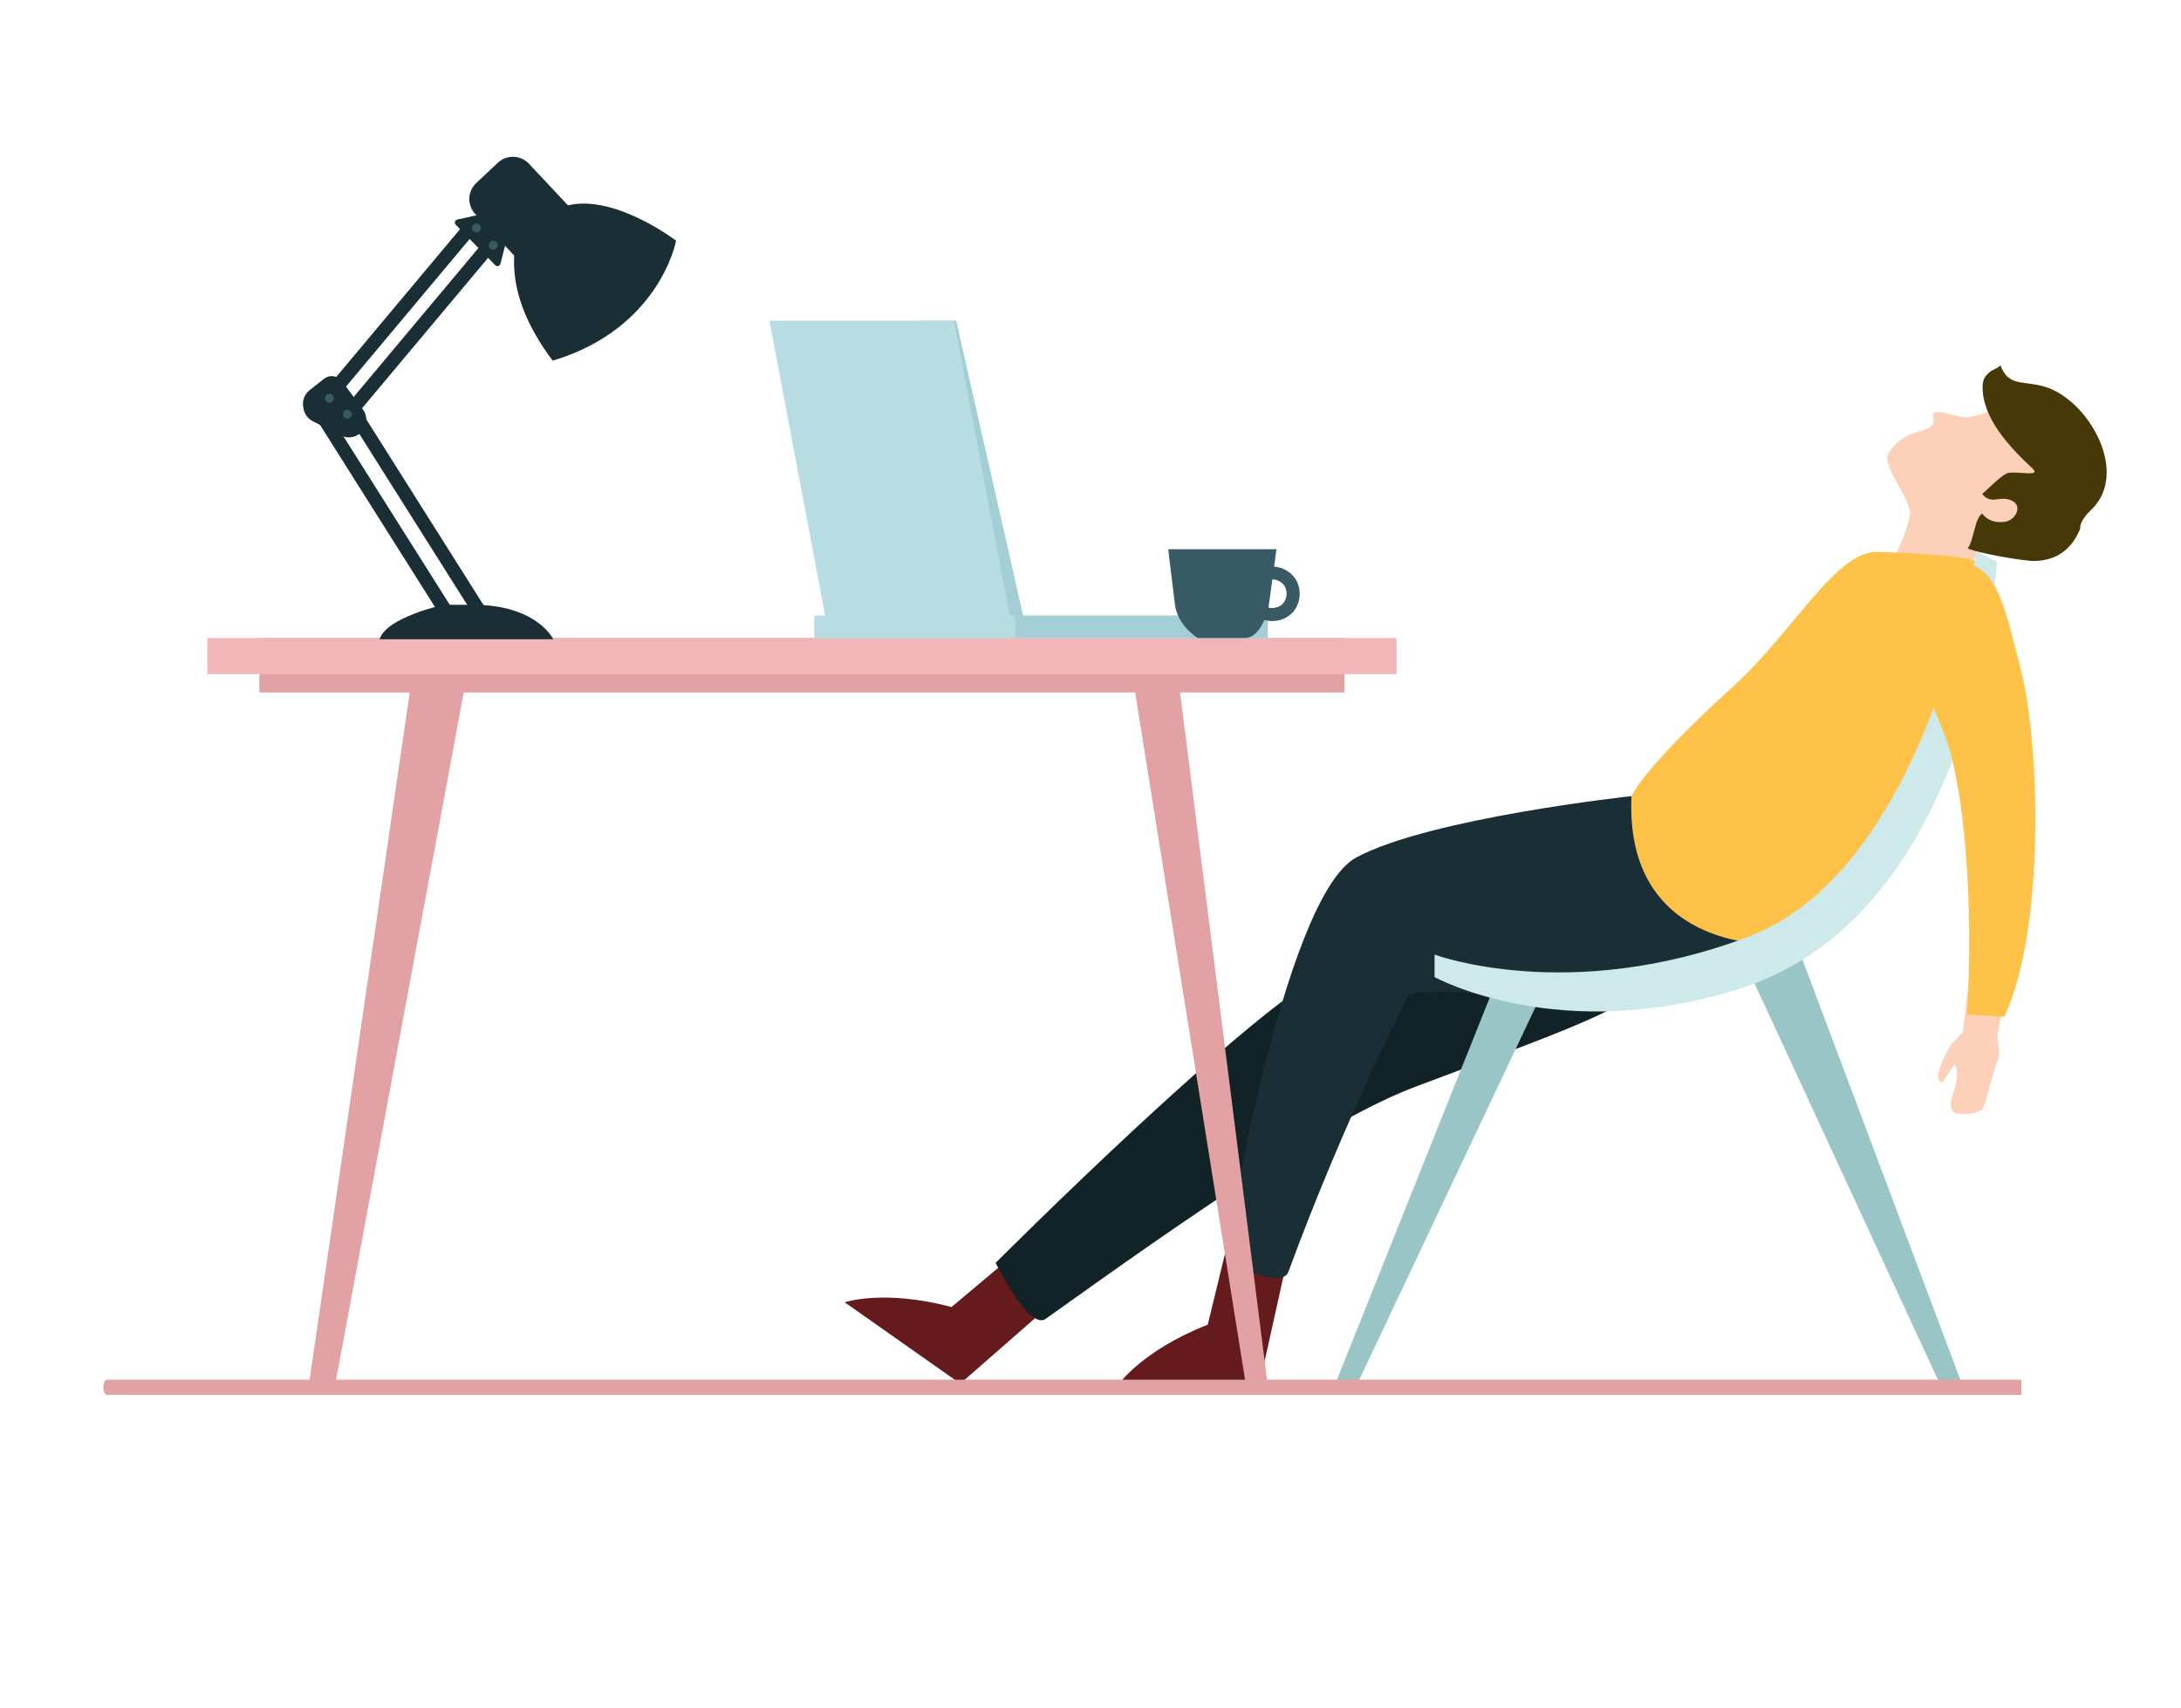 <?xml version="1.0" encoding="UTF-8"?><svg id="a" xmlns="http://www.w3.org/2000/svg" viewBox="0 0 605.68 474.45"><defs><style>.b{fill:#fcd0b9;}.c{fill:#651a1c;}.d{fill:#a3ced6;}.e{fill:#e2a1a2;}.f{fill:#99c5c6;}.g{fill:#f2b6b9;}.h{fill:#cee9ea;}.i{fill:#122328;}.j{fill:#ffc248;}.k{fill:#375a64;}.l{fill:#b7dde2;}.m{fill:#473808;}.n{fill:#1a2e35;}</style></defs><g><path class="c" d="M293.92,360.44l-27.24,23.84-32.11-22.6s10.93-3.67,29.67,1.33l19.18-16.12,10.5,13.56Z"/><path class="i" d="M451.61,228.95s-60.21,30.86-81.48,40.09c-21.27,9.23-93.64,81.7-93.64,81.7,0,0,9.26,18.87,13.9,15.55,40.86-29.21,78.5-55.35,102.69-64.47,47.9-18.06,61.25-21.99,73.52-36.21,0,0-7.2-17.09-15-36.66Z"/><polygon class="f" points="485.54 269.42 539.13 385.26 545.17 385.24 498.83 261.9 485.54 269.42"/><polygon class="f" points="430.1 271.9 376.51 385.26 370.47 385.24 416.81 269.32 430.1 271.9"/><g><path class="c" d="M357.81,348.27l-7.85,35.34-39.26,.79s6.64-9.42,24.7-16.49l5.92-24.34,16.49,4.71Z"/><path class="n" d="M453.07,221.11s-56,6.04-76.42,17.04c-20.42,10.99-36.67,111.81-36.67,111.81,0,0,15.86,8.61,17.82,3.26,15.84-43.12,33.41-76.9,33.41-76.9,20.17-5.53,64.42,16.23,100.42-14.17,0,0-29.13-22.19-38.56-41.03Z"/></g><g><path class="b" d="M549.57,153.04s-4.04,6.7-6.59,15.08l-23.04-2.13s11.89-18.02,10.98-28.95l18.65,15.99Z"/><path class="b" d="M544.62,115.81c-1.31-.35-6.23-1.7-7.23-1.3-1.38,.56,.22,2.37-.75,3.48-1.57,1.79-4.72,1.83-6.76,2.92-2.46,1.32-4.34,3.05-5.46,5.03-1.88,3.3,4.96,10.65,6.03,16.17,2.24,11.53,16.82,13.24,28.66,9.71,4.23-1.26,8.13-5.07,10.44-8.77,2.71-4.34,1.18-11.6-1.09-15.92-1.36-2.59-4.06-4.83-6.42-6.45-2.13-1.47-2.73-7.6-5.3-8.03,0,0-9.18,3.95-12.12,3.17Z"/><path class="m" d="M577.7,146.78s-.4-1.93,2.94-5.08c11.05-10.4-.77-30.76-12.81-34.3-6.16-1.81-10.1,.1-12.31-6.03,.16,.44-2.49,1.56-2.75,1.78-1.45,1.22-2.13,2.08-2.18,4.11-.2,8.89,7.76,17.18,13.78,22.78,2.71,2.52-3.96,.78-6.64,1.3-1.75,.33-6.29,5.13-7.26,5.85,2.53,3.15,4.78,.31,8.18,1.83,3.15,1.4,1.15,5.41-1.78,5.88-4.54,.73-6.39-2.26-6.39-2.26-2.08,1.13-2.42,7.88-4.05,9.64,2.26,1.24,15.43,3.56,18.52,3.52,6.6-.08,10.64-3.73,12.76-9.01Z"/></g><path class="j" d="M548.83,156.63c4.83,53.87-57.2,105.52-57.2,105.52,0,0-40.5,1.52-38.56-41.03,0,0,3.15-7.74,28.23-30.46,16.75-15.18,28.52-37.84,40.31-37.39,32.2,1.23,27.22,3.36,27.22,3.36Z"/><path class="h" d="M398.38,265.12s37.35,13.93,87.14-4.95c49.79-18.88,63.37-107.06,63.37-107.06l5.7,2.89s-5.54,97.31-71.09,118.46c-50.11,16.17-85.11-3.09-85.11-3.09v-6.24Z"/><g><path class="b" d="M542.84,210.44s5.96,20.67,6.3,30.97c.33,10.3-4.07,45.28-4.07,45.28l9.49,1.2s8.43-41.69,8.63-55.29c.2-13.6-7.65-35.64-7.65-35.64l-12.7,13.49Z"/><path class="j" d="M542.24,211.31c6.89,30.1,4.03,70.44,4.03,70.44l10.3,.66c11.29-23.61,10.23-75.93,4.26-97.94-3.51-12.93-5.57-25.97-14.32-27.98-5.47-1.26-16.72,2.75-18.23,8.15-3.27,11.73,10.58,31.91,13.96,46.67Z"/><path class="b" d="M540.82,291.89c-2.27,4.33-3.3,7.5-1.96,8.59,.92,.75,2.41-3.45,4.2-4.95,.53,1.75,.6,5.02-.52,7.77-1.27,3.12-1.16,5.79,1.21,6.02,2.37,.23,6.23,.07,7.08-1.89,.86-1.96,2.81-10.16,3.86-12.89,1.05-2.73-.34-5.86,.06-7.42,.4-1.56-7-4.18-7-4.18-.41,.63-2.69,3.74-2.69,3.74,0,0-1.92,2.3-2.58,2.72-.66,.42-1.66,2.48-1.66,2.48Z"/></g></g><g><g><g><polygon class="e" points="314.65 188.67 346.03 384.88 352.07 384.86 327.25 188.63 314.65 188.67"/><polygon class="e" points="129.44 188.76 92.97 385.17 85.7 385.18 114.3 188.8 129.44 188.76"/></g><rect class="e" x="72.02" y="177.2" width="301.36" height="15.11"/><rect class="g" x="57.58" y="177.2" width="330.25" height="10.03"/></g><g><polygon class="d" points="284.35 171.91 271.22 171.91 255.56 89.06 265.54 89.06 284.35 171.91"/><polygon class="l" points="280.58 171.91 229.33 171.91 213.67 89.06 264.92 89.06 280.58 171.91"/><rect class="l" x="226.11" y="170.95" width="55.72" height="6.25"/><rect class="d" x="281.83" y="170.95" width="70.25" height="6.25"/></g></g><g><path class="k" d="M324.42,152.53h30.06l-2.25,16.53s-1.96,8.14-6.53,8.14h-13.03s-5.27-2.97-6.33-8.91l-1.92-15.76Z"/><path class="k" d="M352.22,161.05c.15-.04,.29-.07,.44-.11,.03,0,.29-.05,.06-.02-.24,.04,.07,0,.13,0,.33-.02,.65,0,.98,.01-.32,0-.05,0,.11,.03,.17,.03,.34,.08,.51,.13,.15,.04,.29,.1,.43,.14,.19,.06-.06-.03-.08-.04,.09,.04,.18,.08,.27,.13,.29,.15,.56,.33,.84,.51,.17,.11-.05-.04-.07-.05,.05,.05,.11,.1,.17,.15,.13,.12,.26,.24,.38,.37,.09,.1,.28,.35,.1,.1,.1,.14,.2,.29,.29,.44,.08,.13,.14,.28,.22,.41,.1,.17-.02-.05-.03-.08,.04,.1,.07,.19,.1,.29,.06,.17,.1,.34,.14,.52,.02,.07,.09,.5,.06,.29-.03-.21,.01,.22,.02,.3,0,.18,0,.36,0,.54,0,.1-.01,.21-.02,.31,0,.04-.04,.29,0,.07,.04-.21-.05,.22-.07,.29-.03,.15-.08,.3-.12,.45-.04,.12-.21,.53-.06,.21-.14,.3-.3,.59-.48,.87-.04,.06-.09,.13-.13,.19,.02-.03,.19-.2,.04-.07-.15,.14-.27,.3-.42,.44-.05,.05-.38,.3-.22,.19,.16-.11-.19,.12-.25,.16-.13,.08-.26,.15-.39,.22-.07,.03-.14,.07-.2,.1,.22-.11,.11-.04-.06,.02-.34,.12-.68,.18-1.02,.27-.2,.05,.08,0,.11,0-.1,0-.2,.02-.3,.03-.2,.01-.4,.02-.6,.01-.08,0-.15,0-.23-.01-.04,0-.37-.04-.13,0,.23,.03-.02,0-.06-.01-.1-.02-.2-.04-.29-.06-.2-.05-.39-.11-.58-.17-.03-.01-.26-.11-.06-.02,.23,.1-.19-.1-.19-.1-.84-.43-2.01-.25-2.48,.65-.44,.83-.25,2.02,.65,2.48,3.52,1.8,8.13,.71,10.16-2.78,1-1.71,1.27-3.78,.85-5.71-.41-1.91-1.66-3.55-3.3-4.59-1.81-1.15-4.11-1.5-6.17-.93-.91,.25-1.57,1.3-1.27,2.23,.3,.94,1.25,1.53,2.23,1.27h0Z"/></g><rect class="n" x="115.2" y="61.93" width="3.8" height="57.5" transform="translate(148.63 235.39) rotate(-140.05)"/><rect class="n" x="110.9" y="55.73" width="3.8" height="57.5" transform="translate(145.01 221.67) rotate(-140.05)"/><rect class="n" x="113.33" y="106.86" width="3.8" height="69.14" transform="translate(288.17 199.53) rotate(147.74)"/><rect class="n" x="104.67" y="108.58" width="3.8" height="67.8" transform="translate(272.74 206.09) rotate(147.74)"/><path class="n" d="M94.98,105.88l5.8,7.84c1.46,1.98,1.22,4.74-.57,6.43h0c-1.49,1.41-3.7,1.73-5.53,.8l-7.8-3.95c-1.36-.69-2.32-1.98-2.59-3.49l-.09-.48c-.31-1.76,.37-3.56,1.78-4.67l4-3.15c1.56-1.23,3.82-.92,5,.67Z"/><path class="n" d="M153.65,177.54s-4.52-9.58-22.24-9.56l-8.16-.02s-15.92,3.43-17.84,9.58h48.23Z"/><path class="n" d="M142.66,58.8l-3.68,14.45c-.18,.69-1.06,.89-1.51,.34l-10.94-11.21c-.43-.52-.13-1.31,.53-1.42l14.62-3.24c.62-.1,1.13,.47,.98,1.08Z"/><path class="n" d="M153.48,100.18c-7.25-9.71-11.34-19.57-10.66-29.67l13.6-13.11c13.23-4.4,31.34,9.45,31.34,9.45,0,0-4.49,24.41-34.28,33.32Z"/><path class="n" d="M134.6,44.25h20.42v21.79c0,3.37-2.73,6.1-6.1,6.1h-8.23c-3.36,0-6.1-2.73-6.1-6.1v-21.79h0Z" transform="translate(290.24 1.58) rotate(136.84)"/><path class="k" d="M90.27,110.61c0,.68,.55,1.23,1.23,1.23s1.23-.55,1.23-1.23-.55-1.23-1.23-1.23-1.23,.55-1.23,1.23Z"/><path class="k" d="M135.73,68.09c0,.68,.55,1.23,1.23,1.23s1.23-.55,1.23-1.23-.55-1.23-1.23-1.23-1.23,.55-1.23,1.23Z"/><path class="k" d="M131.07,63.32c0,.68,.55,1.23,1.23,1.23s1.23-.55,1.23-1.23-.55-1.23-1.23-1.23-1.23,.55-1.23,1.23Z"/><path class="k" d="M95.25,115.04c0,.68,.55,1.23,1.23,1.23s1.23-.55,1.23-1.23-.55-1.23-1.23-1.23-1.23,.55-1.23,1.23Z"/><path class="e" d="M561.37,387.37H29.69c-.55,0-.99-.94-.99-2.1s.44-2.1,.99-2.1H561.37"/></svg>